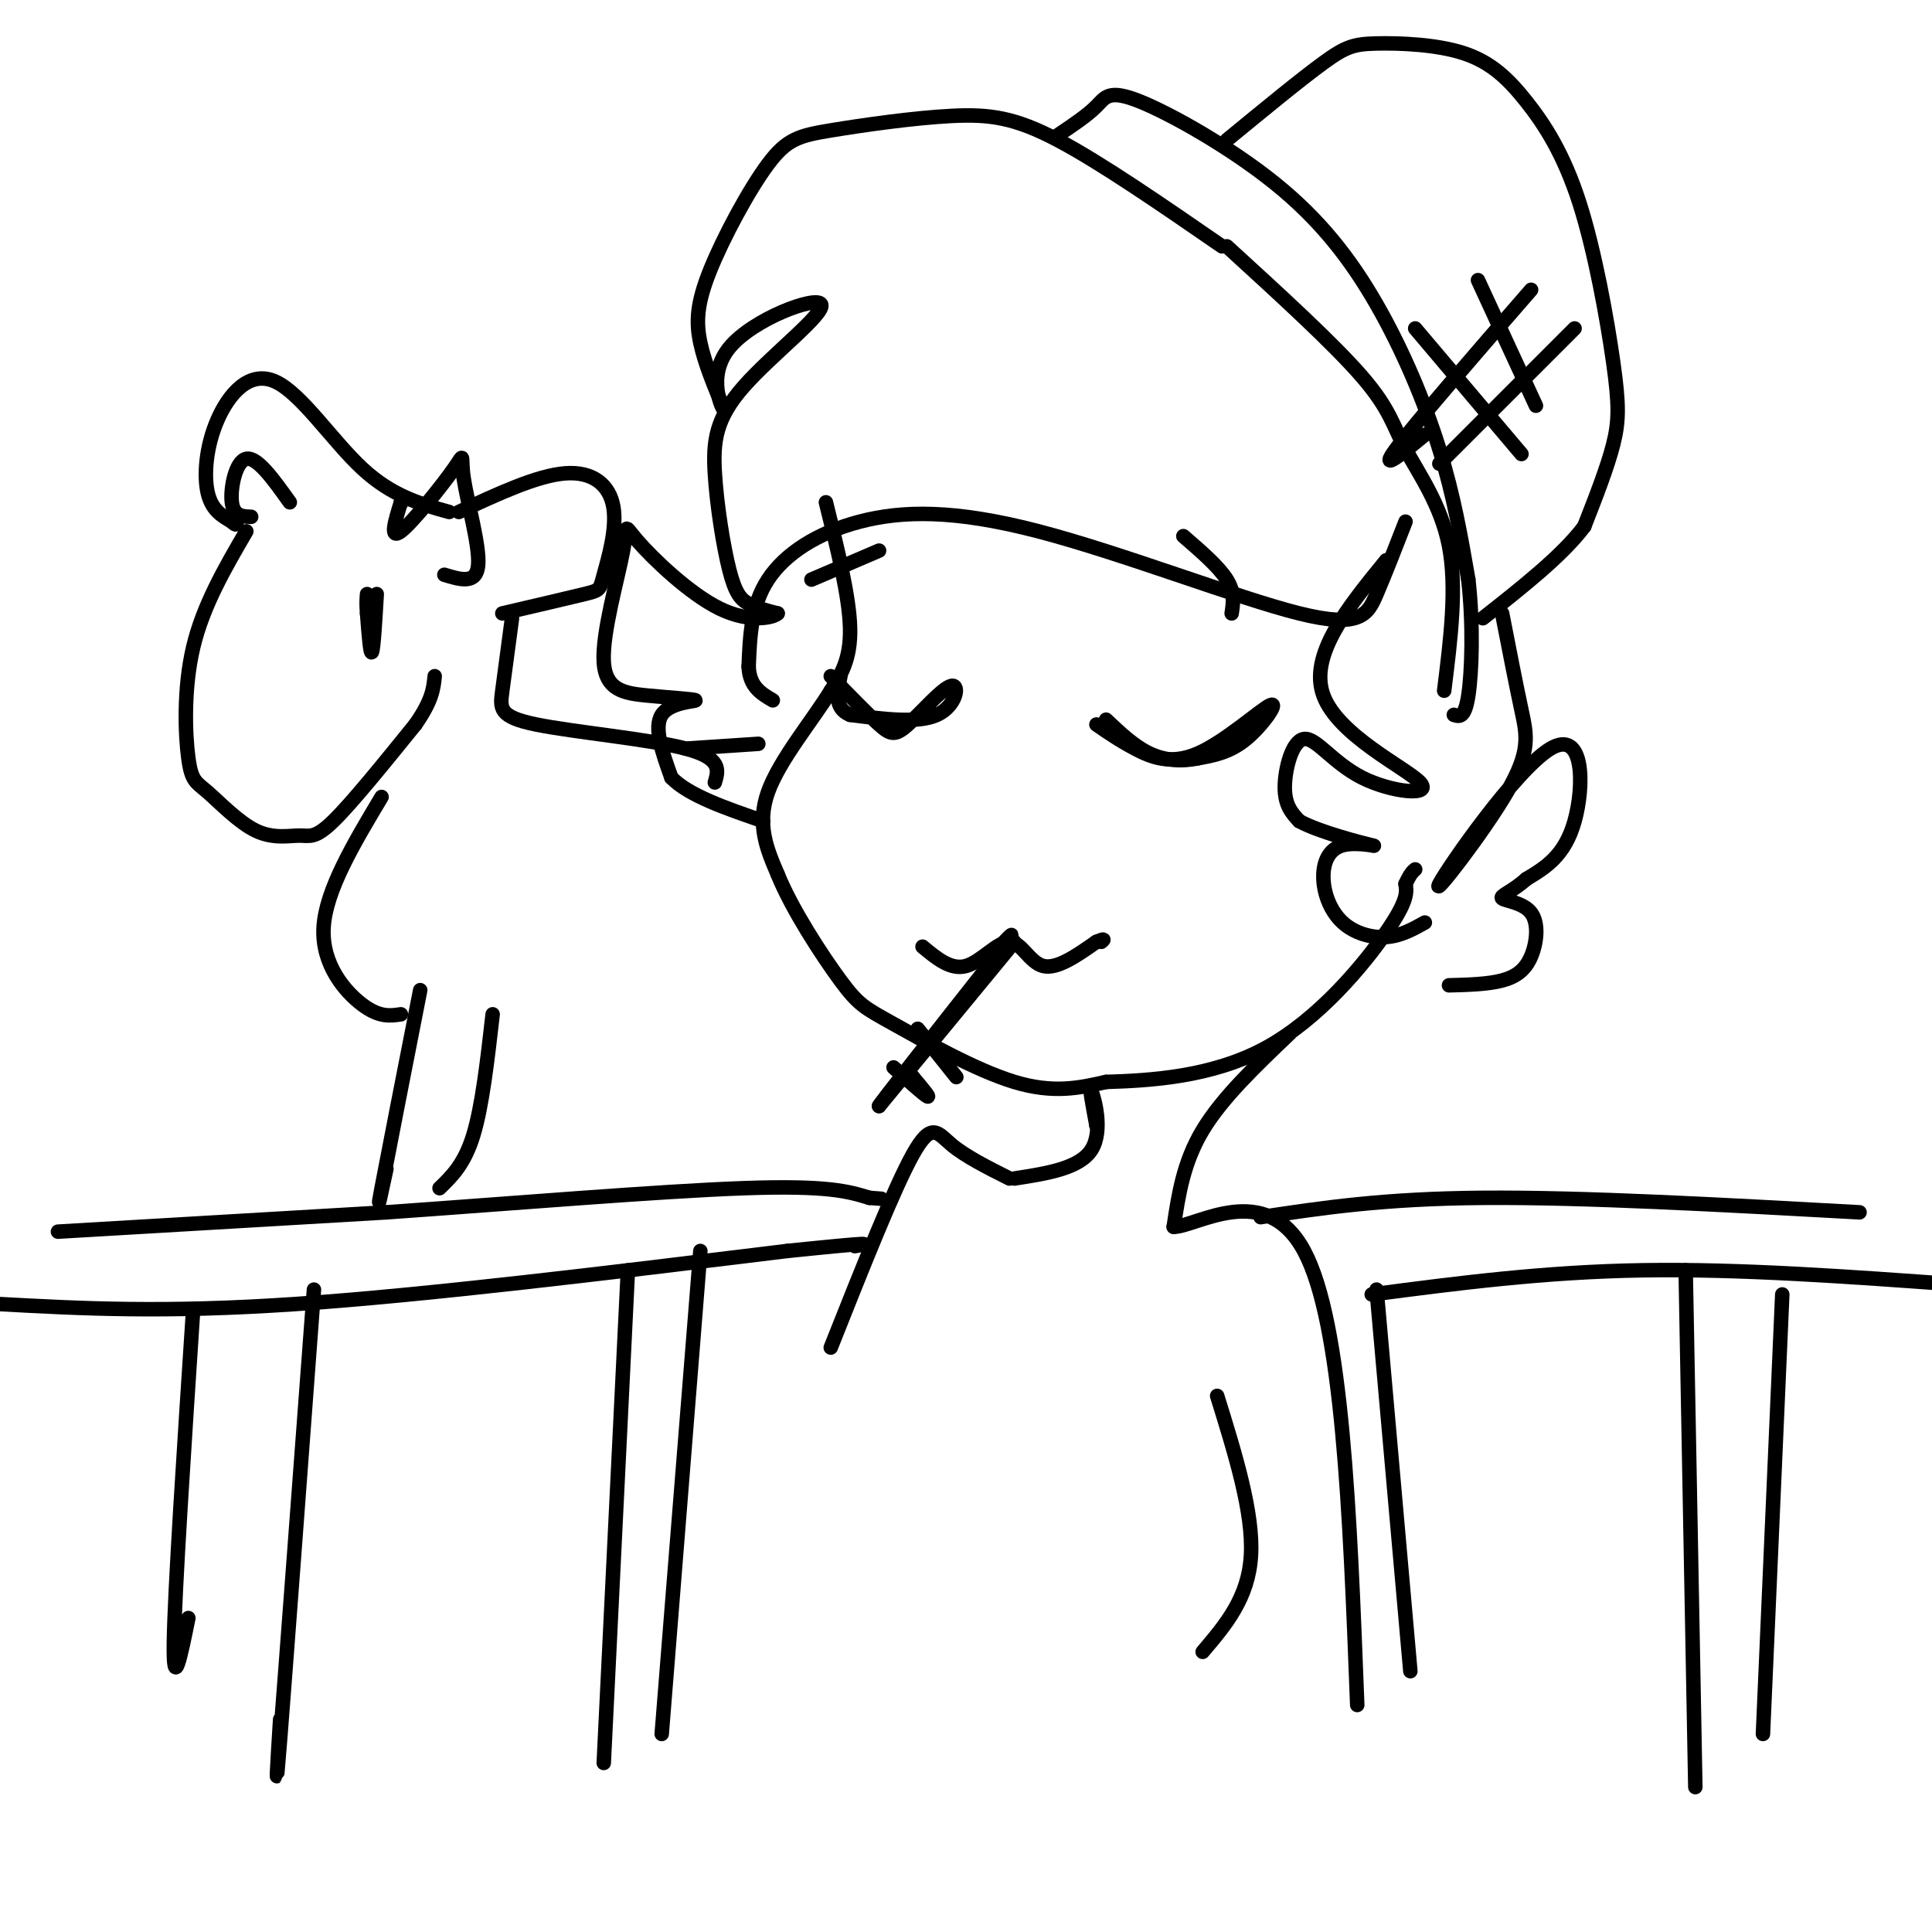 <svg viewBox='0 0 400 400' version='1.1' xmlns='http://www.w3.org/2000/svg' xmlns:xlink='http://www.w3.org/1999/xlink'><g fill='none' stroke='#000000' stroke-width='3' stroke-linecap='round' stroke-linejoin='round'><path d='M171,104c2.417,9.750 4.833,19.500 5,26c0.167,6.500 -1.917,9.750 -4,13'/><path d='M172,143c-3.600,5.933 -10.600,14.267 -13,21c-2.400,6.733 -0.200,11.867 2,17'/><path d='M161,181c2.925,7.258 9.238,16.904 13,22c3.762,5.096 4.974,5.641 11,9c6.026,3.359 16.864,9.531 25,12c8.136,2.469 13.568,1.234 19,0'/><path d='M229,224c8.964,-0.274 21.875,-0.958 33,-7c11.125,-6.042 20.464,-17.440 25,-24c4.536,-6.560 4.268,-8.280 4,-10'/><path d='M291,183c1.000,-2.167 1.500,-2.583 2,-3'/><path d='M191,196c2.929,2.435 5.857,4.869 9,4c3.143,-0.869 6.500,-5.042 9,-5c2.500,0.042 4.143,4.298 7,5c2.857,0.702 6.929,-2.149 11,-5'/><path d='M227,195c2.000,-0.833 1.500,-0.417 1,0'/><path d='M210,195c0.000,0.000 -28.000,34.000 -28,34'/><path d='M182,229c-0.500,0.333 12.250,-15.833 25,-32'/><path d='M207,197c4.167,-5.500 2.083,-3.250 0,-1'/><path d='M185,221c3.167,2.833 6.333,5.667 7,6c0.667,0.333 -1.167,-1.833 -3,-4'/><path d='M189,223c-0.500,-0.667 -0.250,-0.333 0,0'/><path d='M190,213c0.000,0.000 8.000,10.000 8,10'/><path d='M227,150c2.388,1.648 4.775,3.295 8,5c3.225,1.705 7.287,3.467 13,1c5.713,-2.467 13.077,-9.164 15,-10c1.923,-0.836 -1.593,4.190 -5,7c-3.407,2.810 -6.703,3.405 -10,4'/><path d='M248,157c-3.378,0.711 -6.822,0.489 -10,-1c-3.178,-1.489 -6.089,-4.244 -9,-7'/><path d='M172,140c3.815,3.936 7.630,7.872 10,10c2.370,2.128 3.295,2.447 6,0c2.705,-2.447 7.190,-7.659 9,-8c1.810,-0.341 0.946,4.188 -3,6c-3.946,1.812 -10.973,0.906 -18,0'/><path d='M176,148c-3.333,-1.333 -2.667,-4.667 -2,-8'/><path d='M245,111c3.667,3.167 7.333,6.333 9,9c1.667,2.667 1.333,4.833 1,7'/><path d='M168,120c0.000,0.000 14.000,-6.000 14,-6'/><path d='M287,116c-8.036,9.849 -16.072,19.697 -13,28c3.072,8.303 17.251,15.059 20,18c2.749,2.941 -5.933,2.067 -12,-1c-6.067,-3.067 -9.518,-8.326 -12,-8c-2.482,0.326 -3.995,6.236 -4,10c-0.005,3.764 1.497,5.382 3,7'/><path d='M269,170c4.152,2.294 13.031,4.530 15,5c1.969,0.470 -2.972,-0.824 -6,0c-3.028,0.824 -4.141,3.767 -4,7c0.141,3.233 1.538,6.755 4,9c2.462,2.245 5.989,3.213 9,3c3.011,-0.213 5.505,-1.606 8,-3'/><path d='M291,108c-2.101,5.405 -4.202,10.810 -6,15c-1.798,4.190 -3.294,7.164 -16,4c-12.706,-3.164 -36.622,-12.467 -54,-17c-17.378,-4.533 -28.217,-4.297 -37,-2c-8.783,2.297 -15.509,6.656 -19,12c-3.491,5.344 -3.745,11.672 -4,18'/><path d='M155,138c0.167,4.167 2.583,5.583 5,7'/><path d='M253,51c-12.556,-8.657 -25.112,-17.314 -34,-22c-8.888,-4.686 -14.108,-5.401 -22,-5c-7.892,0.401 -18.454,1.917 -25,3c-6.546,1.083 -9.074,1.734 -13,7c-3.926,5.266 -9.249,15.149 -12,22c-2.751,6.851 -2.929,10.672 -2,15c0.929,4.328 2.964,9.164 5,14'/><path d='M150,85c-0.385,-0.013 -3.846,-7.046 1,-13c4.846,-5.954 17.999,-10.829 19,-9c1.001,1.829 -10.149,10.363 -16,17c-5.851,6.637 -6.403,11.377 -6,18c0.403,6.623 1.762,15.129 3,20c1.238,4.871 2.354,6.106 4,7c1.646,0.894 3.823,1.447 6,2'/><path d='M161,127c-0.783,0.873 -5.739,2.055 -12,-1c-6.261,-3.055 -13.826,-10.346 -17,-14c-3.174,-3.654 -1.957,-3.671 -3,2c-1.043,5.671 -4.346,17.031 -4,23c0.346,5.969 4.340,6.548 9,7c4.660,0.452 9.985,0.775 10,1c0.015,0.225 -5.282,0.350 -7,3c-1.718,2.650 0.141,7.825 2,13'/><path d='M139,161c3.500,3.667 11.250,6.333 19,9'/><path d='M254,51c11.089,10.131 22.179,20.262 28,27c5.821,6.738 6.375,10.083 9,15c2.625,4.917 7.321,11.405 9,20c1.679,8.595 0.339,19.298 -1,30'/><path d='M219,28c3.066,-2.057 6.132,-4.115 8,-6c1.868,-1.885 2.536,-3.599 9,-1c6.464,2.599 18.722,9.511 28,17c9.278,7.489 15.575,15.555 21,25c5.425,9.445 9.979,20.270 13,30c3.021,9.730 4.511,18.365 6,27'/><path d='M304,120c1.067,9.356 0.733,19.244 0,24c-0.733,4.756 -1.867,4.378 -3,4'/><path d='M254,29c7.668,-6.301 15.336,-12.603 20,-16c4.664,-3.397 6.325,-3.890 11,-4c4.675,-0.110 12.364,0.163 18,2c5.636,1.837 9.220,5.238 13,10c3.780,4.762 7.755,10.885 11,21c3.245,10.115 5.758,24.223 7,33c1.242,8.777 1.212,12.222 0,17c-1.212,4.778 -3.606,10.889 -6,17'/><path d='M328,109c-4.500,6.000 -12.750,12.500 -21,19'/><path d='M311,127c1.434,7.359 2.868,14.717 4,20c1.132,5.283 1.964,8.490 -3,17c-4.964,8.510 -15.722,22.322 -14,19c1.722,-3.322 15.925,-23.779 23,-28c7.075,-4.221 7.021,7.794 5,15c-2.021,7.206 -6.011,9.603 -10,12'/><path d='M316,182c-3.027,2.706 -5.596,3.471 -5,4c0.596,0.529 4.356,0.822 6,3c1.644,2.178 1.174,6.240 0,9c-1.174,2.760 -3.050,4.217 -6,5c-2.950,0.783 -6.975,0.891 -11,1'/><path d='M227,233c0.000,0.000 0.000,-2.000 0,-2'/><path d='M227,233c-0.778,-4.156 -1.556,-8.311 -1,-7c0.556,1.311 2.444,8.089 0,12c-2.444,3.911 -9.222,4.956 -16,6'/><path d='M267,214c-7.000,6.667 -14.000,13.333 -18,20c-4.000,6.667 -5.000,13.333 -6,20'/><path d='M243,254c4.578,0.044 19.022,-9.844 27,5c7.978,14.844 9.489,54.422 11,94'/><path d='M209,244c-4.556,-2.289 -9.111,-4.578 -12,-7c-2.889,-2.422 -4.111,-4.978 -8,2c-3.889,6.978 -10.444,23.489 -17,40'/><path d='M12,255c0.000,0.000 68.000,-4.000 68,-4'/><path d='M80,251c25.867,-1.822 56.533,-4.378 74,-5c17.467,-0.622 21.733,0.689 26,2'/><path d='M180,248c4.333,0.333 2.167,0.167 0,0'/><path d='M0,270c16.917,0.917 33.833,1.833 61,0c27.167,-1.833 64.583,-6.417 102,-11'/><path d='M163,259c19.333,-2.000 16.667,-1.500 14,-1'/><path d='M130,263c0.000,0.000 -5.000,102.000 -5,102'/><path d='M145,259c0.000,0.000 -8.000,100.000 -8,100'/><path d='M40,271c-1.917,29.167 -3.833,58.333 -4,69c-0.167,10.667 1.417,2.833 3,-5'/><path d='M65,267c-2.917,39.083 -5.833,78.167 -7,93c-1.167,14.833 -0.583,5.417 0,-4'/><path d='M51,110c-4.478,7.688 -8.957,15.376 -11,24c-2.043,8.624 -1.652,18.185 -1,23c0.652,4.815 1.564,4.884 4,7c2.436,2.116 6.395,6.278 10,8c3.605,1.722 6.855,1.002 9,1c2.145,-0.002 3.184,0.714 7,-3c3.816,-3.714 10.408,-11.857 17,-20'/><path d='M86,150c3.500,-5.000 3.750,-7.500 4,-10'/><path d='M78,123c-0.333,5.667 -0.667,11.333 -1,12c-0.333,0.667 -0.667,-3.667 -1,-8'/><path d='M76,127c-0.167,-2.000 -0.083,-3.000 0,-4'/><path d='M95,106c8.110,-3.775 16.220,-7.550 22,-8c5.780,-0.450 9.230,2.426 10,7c0.770,4.574 -1.139,10.847 -2,14c-0.861,3.153 -0.675,3.187 -4,4c-3.325,0.813 -10.163,2.407 -17,4'/><path d='M93,106c-5.909,-1.633 -11.818,-3.266 -18,-9c-6.182,-5.734 -12.636,-15.568 -18,-18c-5.364,-2.432 -9.636,2.537 -12,8c-2.364,5.463 -2.818,11.418 -2,15c0.818,3.582 2.909,4.791 5,6'/><path d='M48,108c1.000,1.000 1.000,0.500 1,0'/><path d='M83,104c0.000,0.000 0.100,0.100 0.1,0.1'/><path d='M83,104c-1.220,3.928 -2.440,7.856 0,6c2.440,-1.856 8.541,-9.498 11,-13c2.459,-3.502 1.278,-2.866 2,2c0.722,4.866 3.349,13.962 3,18c-0.349,4.038 -3.675,3.019 -7,2'/><path d='M60,104c-3.378,-4.733 -6.756,-9.467 -9,-9c-2.244,0.467 -3.356,6.133 -3,9c0.356,2.867 2.178,2.933 4,3'/><path d='M106,128c-0.750,5.655 -1.500,11.310 -2,15c-0.500,3.690 -0.750,5.417 7,7c7.750,1.583 23.500,3.024 31,5c7.500,1.976 6.750,4.488 6,7'/><path d='M142,155c0.000,0.000 15.000,-1.000 15,-1'/><path d='M79,165c-5.778,9.667 -11.556,19.333 -12,27c-0.444,7.667 4.444,13.333 8,16c3.556,2.667 5.778,2.333 8,2'/><path d='M87,205c-3.417,17.417 -6.833,34.833 -8,41c-1.167,6.167 -0.083,1.083 1,-4'/><path d='M102,210c-1.083,9.500 -2.167,19.000 -4,25c-1.833,6.000 -4.417,8.500 -7,11'/><path d='M317,60c-12.167,14.000 -24.333,28.000 -28,33c-3.667,5.000 1.167,1.000 6,-3'/><path d='M326,68c0.000,0.000 -28.000,28.000 -28,28'/><path d='M306,58c0.000,0.000 12.000,26.000 12,26'/><path d='M293,68c0.000,0.000 22.000,26.000 22,26'/><path d='M261,252c12.667,-1.917 25.333,-3.833 46,-4c20.667,-0.167 49.333,1.417 78,3'/><path d='M284,268c17.833,-2.333 35.667,-4.667 56,-5c20.333,-0.333 43.167,1.333 66,3'/><path d='M349,263c0.000,0.000 2.000,107.000 2,107'/><path d='M369,268c0.000,0.000 -4.000,91.000 -4,91'/><path d='M285,267c0.000,0.000 7.000,79.000 7,79'/><path d='M252,289c3.750,12.083 7.500,24.167 7,33c-0.500,8.833 -5.250,14.417 -10,20'/></g>
</svg>
